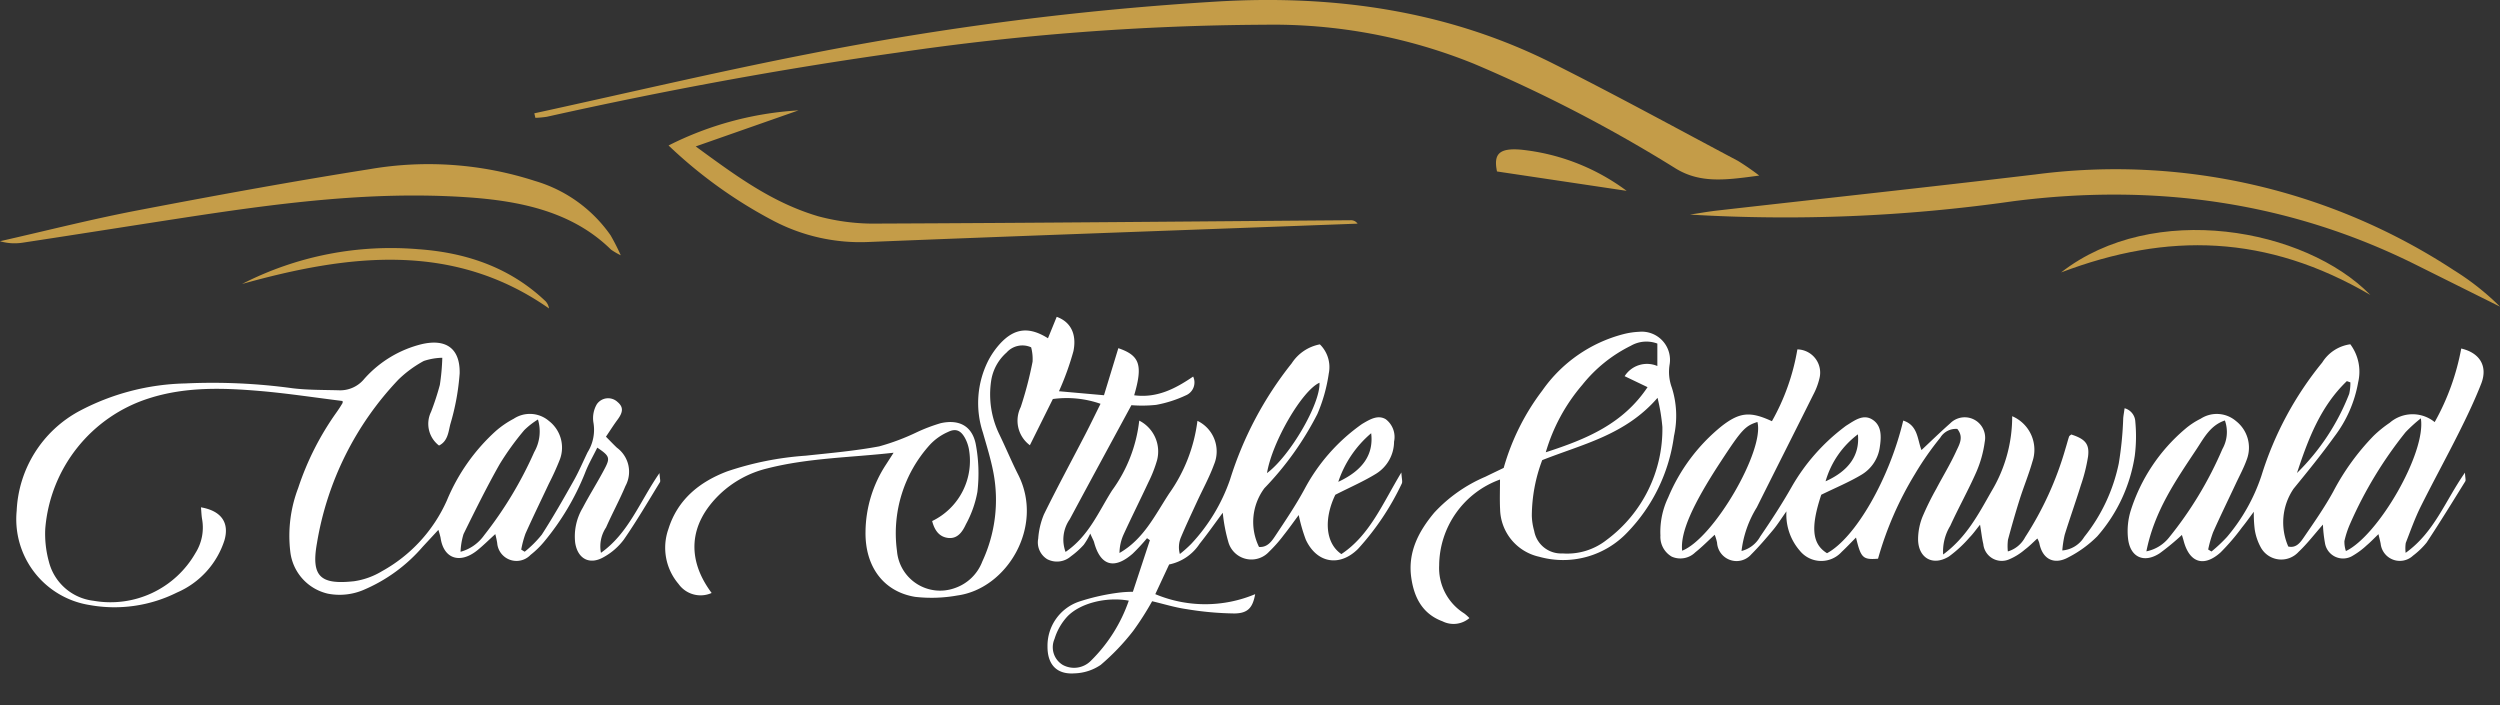 <svg xmlns="http://www.w3.org/2000/svg" xmlns:xlink="http://www.w3.org/1999/xlink" width="261.09" height="73.627" viewBox="0 0 261.09 73.627"><rect x="0" y="0" width="261.09" height="73.627" fill="#333333" stroke="none"/><defs><clipPath id="a"><rect width="261.09" height="73.627" fill="#fff"/></clipPath></defs><g transform="translate(-1372.638 1423.684)"><g transform="translate(1372.638 -1423.684)"><g clip-path="url(#a)"><path d="M169.645,11.834c9.577-2.086,19.112-4.34,28.742-6.22A320.081,320.081,0,0,1,241.028.155c12.435-.729,24.162,1.045,34.907,6.43,6.555,3.285,12.957,6.793,19.414,10.219a26.484,26.484,0,0,1,2.218,1.532c-3.384.454-6.13.869-8.756-.76A151.74,151.74,0,0,0,267.8,6.672,55.858,55.858,0,0,0,245.89,2.583a271.557,271.557,0,0,0-38.3,2.909c-12.333,1.731-24.526,4-36.624,6.7a9.373,9.373,0,0,1-1.213.112q-.056-.236-.111-.473" transform="translate(-113.84 0)" fill="#c49c48"/><path d="M536.523,58.545c.911-.138,1.817-.3,2.733-.409,11.1-1.26,22.2-2.458,33.291-3.776A64.449,64.449,0,0,1,616.3,64.351a27.058,27.058,0,0,1,4.825,3.81q-4.36-2.172-8.72-4.343c-13.061-6.529-27.147-8.6-42.155-6.665a167.948,167.948,0,0,1-33.724,1.392" transform="translate(-360.032 -36.134)" fill="#c49c48"/><path d="M64.831,61.661a7.453,7.453,0,0,1-1.019-.594c-4-3.933-9.374-5.1-15.189-5.479-10.052-.659-19.916.688-29.769,2.2-5.512.848-11.018,1.724-16.532,2.561A5.426,5.426,0,0,1,0,60.19c4.778-1.082,9.524-2.292,14.341-3.216,8.07-1.547,16.162-3.028,24.29-4.313A36.131,36.131,0,0,1,55.883,53.9a14.646,14.646,0,0,1,7.885,5.673,22.775,22.775,0,0,1,1.064,2.09" transform="translate(0 -34.998)" fill="#c49c48"/><path d="M212.253,38.707a34.56,34.56,0,0,1,13.573-3.665L215.09,38.807c4.165,3.043,7.969,5.876,12.81,7.3a22.491,22.491,0,0,0,6.3.758c16.43-.066,32.861-.225,49.292-.35a.831.831,0,0,1,.72.357l-7.2.267c-14.622.543-29.245,1.059-43.865,1.648a19.543,19.543,0,0,1-10.013-2.25,48.57,48.57,0,0,1-10.879-7.827" transform="translate(-142.432 -23.515)" fill="#c49c48"/><path d="M686.639,79.806c-10.81-6.322-21.178-6.577-32.3-2.348,9.64-7.519,25.492-4.621,32.3,2.348" transform="translate(-439.09 -49.003)" fill="#c49c48"/><path d="M76.834,82.552a34.038,34.038,0,0,1,18.408-3.634c5.277.369,9.743,2.06,13.281,5.423a1.417,1.417,0,0,1,.374.764c-9.982-6.988-20.869-5.687-32.063-2.554" transform="translate(-51.559 -52.892)" fill="#c49c48"/><path d="M488.594,51.75l-13.543-2.024c-.369-1.8.185-2.476,2.517-2.275a22.3,22.3,0,0,1,11.026,4.3" transform="translate(-318.711 -31.819)" fill="#c49c48"/><path d="M499.885,237.912a1.065,1.065,0,0,0-.083.067.016.016,0,0,0-.011,0Z" transform="translate(-335.384 -159.65)" fill="#c49c48"/><path d="M216.063,129.431a2.825,2.825,0,0,1-3.459-.943,5.834,5.834,0,0,1-1.054-5.744c.957-3.055,3.213-4.9,6.123-6.008a32.46,32.46,0,0,1,8.21-1.643c2.564-.275,5.143-.5,7.673-.972a23.425,23.425,0,0,0,3.982-1.5,17.549,17.549,0,0,1,2.446-.923c1.875-.418,3.243.252,3.649,2.129a16.512,16.512,0,0,1,.184,5.047,11.194,11.194,0,0,1-1.2,3.383c-.339.739-.843,1.526-1.826,1.429-1-.1-1.464-.857-1.7-1.766a6.977,6.977,0,0,0,3.824-7.589,4.058,4.058,0,0,0-.393-1.079c-.439-.8-.966-1.035-1.77-.639a5.7,5.7,0,0,0-1.869,1.31,13.761,13.761,0,0,0-3.464,11.124,4.519,4.519,0,0,0,6.037,3.873,4.689,4.689,0,0,0,2.872-2.775,15.234,15.234,0,0,0,1.152-9.332c-.268-1.4-.7-2.764-1.088-4.135a9.823,9.823,0,0,1,.563-7.521,8.379,8.379,0,0,1,1.217-1.748c1.509-1.648,3.041-1.82,5.014-.579l.913-2.238c1.4.5,2.119,1.729,1.749,3.576a28.941,28.941,0,0,1-1.512,4.194l4.7.418,1.5-4.915c2.236.762,2.581,1.753,1.654,4.92,2.34.305,4.237-.643,6.159-1.956a1.458,1.458,0,0,1-.766,1.964,12.568,12.568,0,0,1-3.1.993,14.027,14.027,0,0,1-2.582.033c-2.222,4.106-4.344,8-6.439,11.915a3.706,3.706,0,0,0-.438,3.409c2.426-1.655,3.439-4.188,4.857-6.423a15.219,15.219,0,0,0,2.837-7.29,3.615,3.615,0,0,1,1.858,4.149,13.552,13.552,0,0,1-.9,2.291c-.857,1.839-1.768,3.654-2.614,5.5a4.874,4.874,0,0,0-.407,1.885c2.533-1.449,3.707-3.952,5.187-6.212a16.7,16.7,0,0,0,2.955-7.588,3.538,3.538,0,0,1,1.727,4.573c-.488,1.335-1.185,2.593-1.78,3.889-.573,1.246-1.163,2.486-1.691,3.75a2.668,2.668,0,0,0-.093,1.694,12.836,12.836,0,0,0,1.185-1.055,18.8,18.8,0,0,0,4.054-6.712,37.23,37.23,0,0,1,6.446-12.153,4.5,4.5,0,0,1,2.938-1.974,3.327,3.327,0,0,1,.931,3.036,16.777,16.777,0,0,1-1.19,4.236,32.219,32.219,0,0,1-5.534,7.75,5.906,5.906,0,0,0-.563,6.134c.85.069,1.3-.555,1.68-1.127,1.09-1.641,2.2-3.279,3.128-5.015a19.52,19.52,0,0,1,5.695-6.515,4.235,4.235,0,0,1,.411-.275c.725-.42,1.518-.878,2.316-.41a2.33,2.33,0,0,1,.874,2.349,3.967,3.967,0,0,1-1.851,3.331c-1.29.8-2.7,1.407-4.283,2.214-1.2,2.485-1.063,5.042.633,6.194,2.968-1.972,4.285-5.249,6.265-8.526.03.654.145.972.038,1.171a27.561,27.561,0,0,1-4.569,6.818c-1.915,1.9-4.3,1.5-5.45-.967a17.131,17.131,0,0,1-.739-2.573c-.534.716-1.031,1.424-1.571,2.1a14.393,14.393,0,0,1-1.524,1.727,2.5,2.5,0,0,1-4.248-.984,17.02,17.02,0,0,1-.59-3.082c-.8,1.075-1.574,2.184-2.417,3.238a4.994,4.994,0,0,1-3.184,2.163l-1.446,3.1a13.478,13.478,0,0,0,10.431,0c-.254,1.4-.745,2-2.163,2.017a33.023,33.023,0,0,1-5.051-.46c-1.184-.171-2.34-.533-3.547-.818a30.3,30.3,0,0,1-1.978,3.1,23.8,23.8,0,0,1-3.392,3.549,5.131,5.131,0,0,1-2.733.884c-1.864.134-2.837-.923-2.824-2.815a4.866,4.866,0,0,1,3.307-4.681,22.188,22.188,0,0,1,4.15-.933,11.617,11.617,0,0,1,1.459-.089l1.777-5.391-.3-.207a20.222,20.222,0,0,1-1.491,1.61c-1.941,1.7-3.384,1.263-4.038-1.191-.04-.15-.126-.289-.4-.9a6.922,6.922,0,0,1-.677,1.168,8.544,8.544,0,0,1-1.343,1.206,2.208,2.208,0,0,1-2.473.3,2.057,2.057,0,0,1-.941-2.149,8.021,8.021,0,0,1,.6-2.536c1.378-2.807,2.871-5.558,4.309-8.335.528-1.019,1.024-2.053,1.6-3.208a10.715,10.715,0,0,0-4.98-.5l-2.4,4.827a3.191,3.191,0,0,1-.955-3.987,38.7,38.7,0,0,0,1.237-4.739,4.75,4.75,0,0,0-.15-1.5,2.211,2.211,0,0,0-2.568.548,4.9,4.9,0,0,0-1.612,2.981,9.534,9.534,0,0,0,.883,5.61c.668,1.384,1.259,2.806,1.952,4.177,2.728,5.395-1.174,11.9-6.359,12.6a15.175,15.175,0,0,1-4.411.145c-3.319-.546-5.243-3.183-5.181-6.807a13,13,0,0,1,2.131-7c.236-.362.468-.727.8-1.245-4.519.508-8.923.545-13.2,1.639a10.893,10.893,0,0,0-5,2.743c-3.164,3.086-3.449,6.714-.8,10.267m43.564.8c-2.284-.424-5.046.234-6.409,1.644a6.035,6.035,0,0,0-1.348,2.354,2.152,2.152,0,0,0,.881,2.724,2.465,2.465,0,0,0,2.895-.424,16.264,16.264,0,0,0,3.981-6.3m14.434-13.321c2.417-1.8,5.586-7.255,5.481-9.437-1.818.806-4.955,6.206-5.481,9.437m7.444.912c2.6-1.208,3.7-2.88,3.435-5.075a11.33,11.33,0,0,0-3.435,5.075" transform="translate(-141.741 -67.503)" fill="#fff"/><path d="M24.486,125.984c2.106.363,2.995,1.59,2.449,3.456a8.9,8.9,0,0,1-4.96,5.445,14.6,14.6,0,0,1-9.135,1.3,9.072,9.072,0,0,1-7.6-9.84,12.449,12.449,0,0,1,6.547-10.417,24.708,24.708,0,0,1,11.058-2.882,61.383,61.383,0,0,1,11.182.5c1.629.2,3.287.169,4.932.218a3.246,3.246,0,0,0,2.585-1.2,11.787,11.787,0,0,1,5.973-3.615c2.543-.6,4.041.42,3.986,3.048a24.762,24.762,0,0,1-.977,5.316c-.2.793-.26,1.768-1.179,2.218a2.851,2.851,0,0,1-.832-3.518,27.842,27.842,0,0,0,.919-2.813,22.758,22.758,0,0,0,.256-2.835,6.467,6.467,0,0,0-1.936.336,11.97,11.97,0,0,0-2.637,1.934,32.452,32.452,0,0,0-8.528,17.151c-.611,3.473.426,4.29,3.882,3.917a7.81,7.81,0,0,0,2.917-1.048,15.752,15.752,0,0,0,6.785-7.4,20.233,20.233,0,0,1,5.077-7.217,9.65,9.65,0,0,1,1.891-1.3,3.061,3.061,0,0,1,3.685.226,3.514,3.514,0,0,1,1.15,4,27.921,27.921,0,0,1-1.154,2.548c-.815,1.738-1.659,3.462-2.442,5.213a10.519,10.519,0,0,0-.448,1.674l.362.222a11.543,11.543,0,0,0,1.787-1.784c1.184-1.837,2.266-3.742,3.339-5.647.537-.955.966-1.97,1.445-2.958a4.425,4.425,0,0,0,.6-3.15,2.886,2.886,0,0,1,.363-1.864,1.43,1.43,0,0,1,2.163-.235c.615.516.6,1.035.011,1.833-.411.554-.779,1.14-1.221,1.792.471.474.8.824,1.149,1.153a3.113,3.113,0,0,1,.885,4c-.613,1.466-1.382,2.865-2.02,4.322a3.551,3.551,0,0,0-.536,2.652c2.9-2.061,4.031-5.323,6.112-8.327.035.588.125.824.045.955-1.231,2.01-2.424,4.048-3.763,5.985a6.6,6.6,0,0,1-2.085,1.823c-1.488.87-2.741.2-3-1.488a5.833,5.833,0,0,1,.784-3.644c.739-1.409,1.6-2.752,2.333-4.164.557-1.075.44-1.279-.809-2.124-.437.892-.94,1.745-1.284,2.658a26.68,26.68,0,0,1-4.276,7.173,9.27,9.27,0,0,1-1.413,1.373,2.022,2.022,0,0,1-3.48-1.242,8.925,8.925,0,0,0-.2-.932c-.685.621-1.252,1.187-1.871,1.688-1.789,1.445-3.527.923-3.844-1.317a7.719,7.719,0,0,0-.229-.813c-.617.665-1.121,1.21-1.627,1.753a16.787,16.787,0,0,1-6.2,4.523,6.383,6.383,0,0,1-3.718.385,5.09,5.09,0,0,1-3.919-4.387,14,14,0,0,1,.821-6.638,29.583,29.583,0,0,1,4-7.9c.223-.313.433-.636.628-.966.046-.078.007-.207.007-.23-2.883-.356-5.754-.8-8.641-1.046-3.892-.331-7.779-.452-11.593.774A15.6,15.6,0,0,0,8.225,128.219a10.952,10.952,0,0,0,.372,3.413,5.459,5.459,0,0,0,4.67,4.111,10.225,10.225,0,0,0,10.647-4.989,4.986,4.986,0,0,0,.7-3.474c-.077-.417-.085-.846-.127-1.3m35.191-9.169a7.939,7.939,0,0,0-1.425,1.109,28.422,28.422,0,0,0-2.59,3.588c-1.34,2.373-2.551,4.821-3.755,7.267a7.248,7.248,0,0,0-.312,1.852,4.462,4.462,0,0,0,2.465-1.727,40.754,40.754,0,0,0,5.23-8.688,4.344,4.344,0,0,0,.389-3.4" transform="translate(-3.498 -73.001)" fill="#fff"/><path d="M543.905,126.078c-1.126,3.394-.97,5.14.6,6.108,2.965-1.6,6.511-7.75,7.96-13.85,1.551.5,1.469,1.978,1.907,3.079,1-.938,1.979-1.89,3-2.793a2.135,2.135,0,0,1,3.605,1.935,11.839,11.839,0,0,1-.876,3.146c-.838,1.906-1.862,3.73-2.726,5.626a5.133,5.133,0,0,0-.742,2.992c2.446-1.8,3.7-4.235,5.054-6.611a15.125,15.125,0,0,0,2.157-7.831,3.809,3.809,0,0,1,2.113,4.74c-.372,1.318-.9,2.591-1.317,3.9-.445,1.411-.853,2.834-1.236,4.263a5.385,5.385,0,0,0-.013,1.22,2.988,2.988,0,0,0,1.805-1.488,34.407,34.407,0,0,0,4.212-9.249c.132-.417.237-.843.376-1.258.03-.089.151-.147.23-.219,1.444.47,1.916.981,1.755,2.288a17.68,17.68,0,0,1-.757,3.023c-.536,1.728-1.146,3.433-1.683,5.16a11.228,11.228,0,0,0-.252,1.641,2.958,2.958,0,0,0,2.291-1.413,18.17,18.17,0,0,0,3.608-7.682,35.959,35.959,0,0,0,.464-4.724c.028-.3.083-.6.144-1.034a1.519,1.519,0,0,1,1.118,1.391,16.166,16.166,0,0,1-.056,3.58,16.516,16.516,0,0,1-3.913,8.4,11.963,11.963,0,0,1-3.023,2.2c-1.409.783-2.7.285-3.037-1.506a2.412,2.412,0,0,0-.2-.463c-.443.4-.84.812-1.293,1.148a6.215,6.215,0,0,1-1.651,1.03,1.935,1.935,0,0,1-2.7-1.592c-.141-.581-.2-1.181-.342-2.025-.438.538-.728.962-1.086,1.319a12.977,12.977,0,0,1-2.162,2c-1.706,1.053-3.245.14-3.223-1.868a6.5,6.5,0,0,1,.445-2.243,29.351,29.351,0,0,1,1.448-2.944c.689-1.311,1.468-2.579,2.082-3.923.313-.687.83-1.479.12-2.343a1.906,1.906,0,0,0-1.784.925,31.351,31.351,0,0,0-2.63,3.771,35.353,35.353,0,0,0-3.863,8.856c-1.579.125-1.79-.062-2.3-2.21-.548.548-1.007,1.041-1.5,1.5a2.875,2.875,0,0,1-4.367-.121,5.744,5.744,0,0,1-1.4-4.113c-.581.817-.946,1.406-1.385,1.932-.736.88-1.484,1.756-2.293,2.567a2.039,2.039,0,0,1-3.566-1.223,5.293,5.293,0,0,0-.247-.832c-.73.668-1.343,1.292-2.023,1.832a2.227,2.227,0,0,1-2.455.457,2.38,2.38,0,0,1-1.191-2.206,8.3,8.3,0,0,1,.817-3.991,18.974,18.974,0,0,1,5.576-7.435c1.906-1.482,3.008-1.551,5.251-.516a23,23,0,0,0,2.659-7.5,2.428,2.428,0,0,1,2.3,3.046,7.062,7.062,0,0,1-.639,1.685c-1.956,3.928-3.94,7.842-5.9,11.77a11.131,11.131,0,0,0-1.594,4.552,3.091,3.091,0,0,0,1.951-1.507c1.144-1.673,2.256-3.375,3.257-5.136a20.713,20.713,0,0,1,5.493-6.273c.087-.067.173-.136.266-.194.842-.52,1.749-1.233,2.719-.6s.917,1.783.756,2.854a3.991,3.991,0,0,1-1.955,2.918c-1.258.75-2.625,1.316-4.163,2.067m-14.524,5.843c3.321-1.316,8.631-10.516,7.859-13.444-1.283.408-1.646.8-3.868,4.2-2.932,4.484-4.2,7.36-3.992,9.244m14.978-7.248c2.478-1.107,3.591-2.786,3.376-4.907a9.375,9.375,0,0,0-3.376,4.907" transform="translate(-353.699 -74.412)" fill="#fff"/><path d="M707.551,117.445a24.921,24.921,0,0,0,2.774-7.684c1.957.457,2.793,1.865,2.084,3.678-.678,1.734-1.486,3.421-2.32,5.088-1.3,2.6-2.7,5.148-4,7.752-.606,1.221-1.064,2.517-1.559,3.791a3.869,3.869,0,0,0-.011,1.03c3.007-2.151,4.116-5.411,6.194-8.376.026.556.11.783.032.91-1.326,2.141-2.646,4.288-4.034,6.39a8.07,8.07,0,0,1-1.416,1.364,2.013,2.013,0,0,1-3.385-1.24c-.048-.263-.119-.522-.23-1-.481.46-.831.833-1.221,1.159a8.048,8.048,0,0,1-1.444,1.08,1.913,1.913,0,0,1-2.926-1.339,13.583,13.583,0,0,1-.207-1.9c-.885,1-1.645,2.007-2.55,2.856a2.439,2.439,0,0,1-3.937-.467,5.659,5.659,0,0,1-.632-1.842,13.015,13.015,0,0,1-.1-1.886c-.483.644-.839,1.154-1.232,1.633a22.7,22.7,0,0,1-2.244,2.618c-1.758,1.572-3.251,1.064-3.85-1.206-.053-.2-.118-.4-.185-.624a25.958,25.958,0,0,1-2.316,1.913c-1.645,1.072-3.085.428-3.308-1.531a7.241,7.241,0,0,1,.276-2.912,18.493,18.493,0,0,1,5.672-8.526,7.869,7.869,0,0,1,1.644-1.086,3.084,3.084,0,0,1,3.684.25,3.519,3.519,0,0,1,1.13,4c-.309.875-.76,1.7-1.155,2.546-.791,1.687-1.611,3.361-2.368,5.063a12.739,12.739,0,0,0-.515,1.806l.347.207a15.677,15.677,0,0,0,1.611-1.513,19.2,19.2,0,0,0,3.606-6.408,35.067,35.067,0,0,1,6.35-11.821,4.11,4.11,0,0,1,2.93-1.9,4.788,4.788,0,0,1,.822,3.96,13.071,13.071,0,0,1-2.486,5.679c-1.344,1.869-2.8,3.66-4.259,5.444a6.253,6.253,0,0,0-.556,6.038c.8.188,1.234-.389,1.586-.9,1.083-1.58,2.189-3.158,3.109-4.833a24.978,24.978,0,0,1,4.229-5.84,12.354,12.354,0,0,1,1.66-1.342,3.653,3.653,0,0,1,4.7-.083m-1.438-.389a15.43,15.43,0,0,0-1.592,1.443,42.631,42.631,0,0,0-5.772,9.516,9.669,9.669,0,0,0-.619,1.864,3.075,3.075,0,0,0,.156,1.038c3.382-1.615,8.407-10.293,7.826-13.862m-28.664,13.892a4.023,4.023,0,0,0,2.37-1.447,39.165,39.165,0,0,0,5.571-9.239,3.61,3.61,0,0,0,.259-2.982c-1.523.507-2.191,1.833-2.941,2.966-2.15,3.249-4.416,6.464-5.258,10.7m15.728-8.179a23.525,23.525,0,0,0,5.452-8.265,4.909,4.909,0,0,0,.124-1.2l-.368-.131c-2.728,2.608-4.042,6.038-5.207,9.594" transform="translate(-453.283 -73.363)" fill="#fff"/><path d="M457.168,120.765a9.609,9.609,0,0,0-6.354,8.968,5.584,5.584,0,0,0,2.617,5.015,4.731,4.731,0,0,1,.543.486,2.557,2.557,0,0,1-2.811.338c-2.1-.774-2.973-2.5-3.264-4.566-.373-2.651.759-4.81,2.39-6.768a15.541,15.541,0,0,1,5.345-3.761c.636-.313,1.276-.616,1.919-.926a24.243,24.243,0,0,1,4.034-8.082,14.913,14.913,0,0,1,8.476-5.889,7.986,7.986,0,0,1,1.622-.243,2.949,2.949,0,0,1,3.189,3.464,4.751,4.751,0,0,0,.243,2.378,9.74,9.74,0,0,1,.22,5.045,17.86,17.86,0,0,1-4.86,10.052,9.242,9.242,0,0,1-9.221,2.553,5.2,5.2,0,0,1-4.079-4.956c-.051-1.027-.009-2.058-.009-3.108m4.408-2.025a16.672,16.672,0,0,0-1.086,5.776,6.286,6.286,0,0,0,.247,1.612,2.85,2.85,0,0,0,2.954,2.355,6.651,6.651,0,0,0,4.619-1.416,14.412,14.412,0,0,0,5.816-11.785,19.783,19.783,0,0,0-.506-3.049c-3.373,3.9-7.872,4.845-12.045,6.507M473.6,106.566a3.248,3.248,0,0,0-2.764.227,14.9,14.9,0,0,0-5.078,4.091,18.952,18.952,0,0,0-3.81,7.035c4.23-1.37,8.049-2.942,10.629-6.8l-2.394-1.147a2.763,2.763,0,0,1,3.417-1.062Z" transform="translate(-300.513 -70.685)" fill="#fff"/></g></g></g></svg>